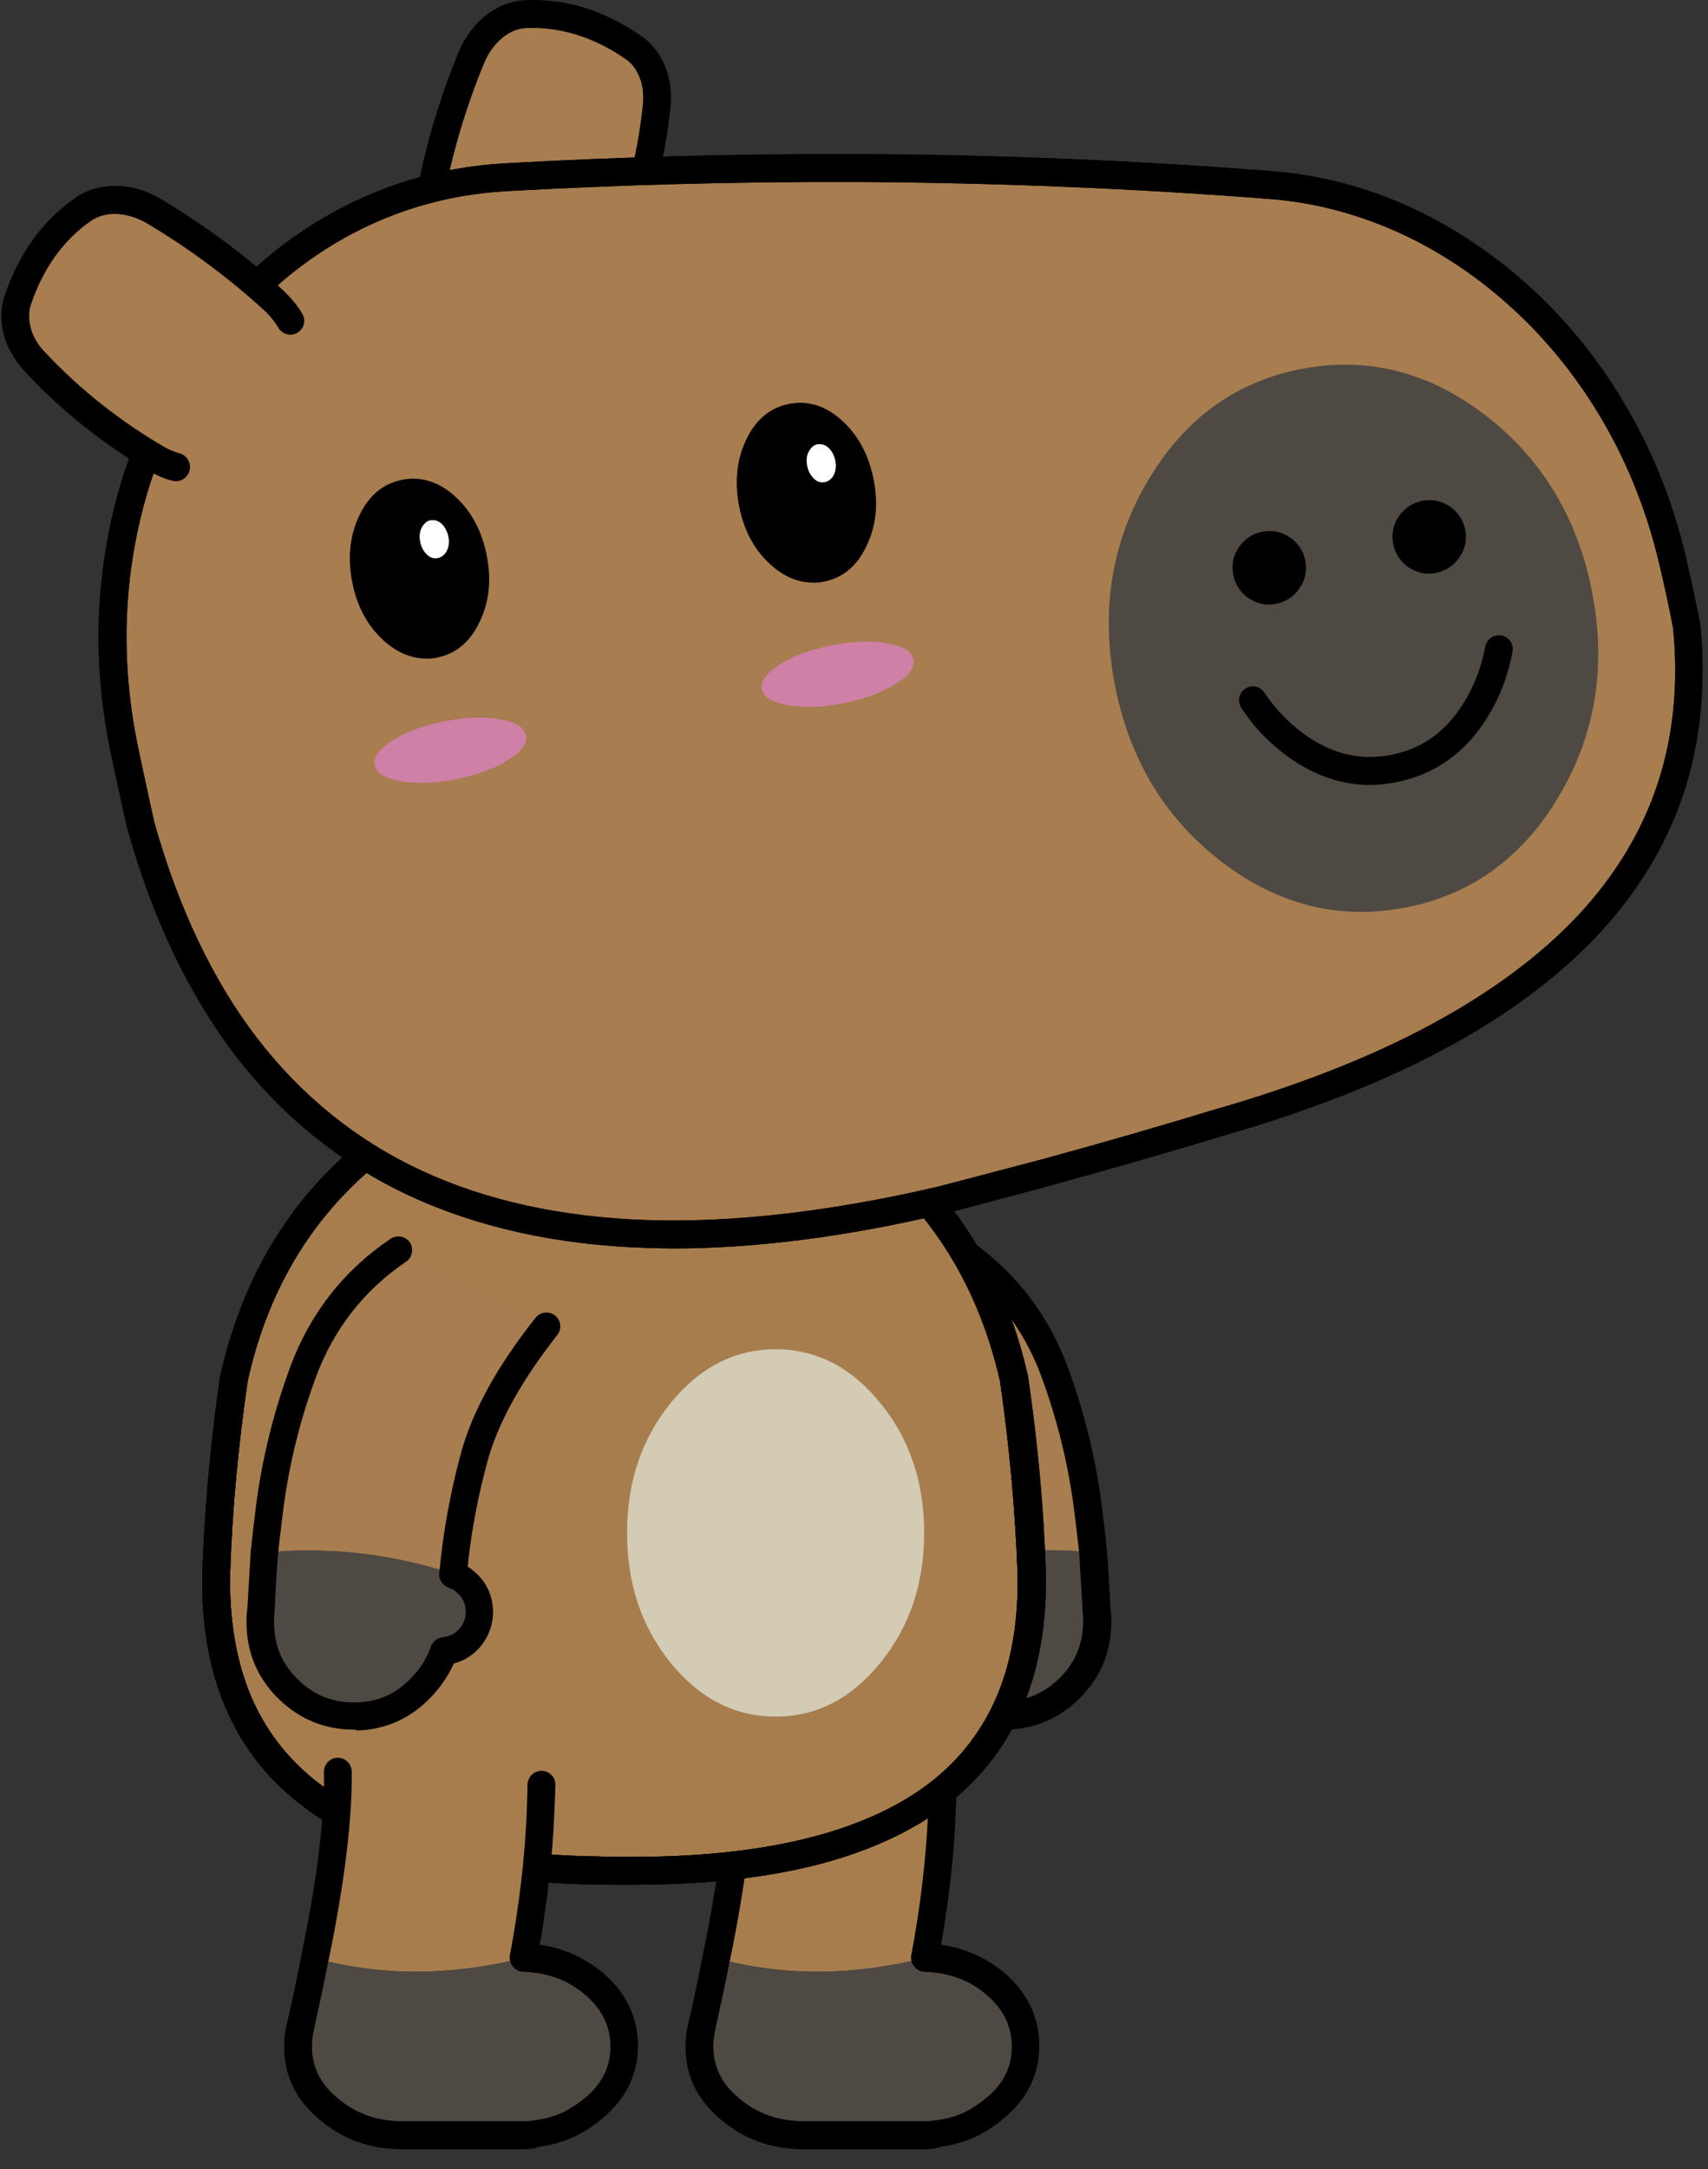 <svg width="78" height="99" viewBox="0 0 78 99" fill="none" xmlns="http://www.w3.org/2000/svg">
<rect x="0" y="0" width="78" height="99" fill="#333333" stroke="none"/>
<path d="M32.702 89.371C35.687 90.197 38.85 90.197 42.216 89.371C42.635 87.085 42.89 84.9 42.991 82.829C43.016 82.13 43.029 81.686 43.029 81.495L33.743 80.86C33.781 83.032 33.439 85.878 32.702 89.371H32.702Z" fill="#A87D4D"/>
<path d="M32.702 89.383C32.512 90.361 32.308 91.365 32.067 92.394C31.978 92.724 31.94 93.067 31.94 93.422C31.94 94.54 32.41 95.493 33.337 96.268C34.264 97.068 35.395 97.462 36.716 97.462H42.204C42.432 97.462 42.648 97.437 42.864 97.411C43.55 97.322 44.173 97.106 44.731 96.763C44.973 96.623 45.201 96.458 45.417 96.268C46.357 95.493 46.815 94.553 46.815 93.423C46.815 92.292 46.345 91.34 45.417 90.552C44.681 89.942 43.83 89.561 42.864 89.421C42.661 89.396 42.445 89.37 42.217 89.37C38.863 90.209 35.688 90.209 32.703 89.383L32.702 89.383Z" fill="#4E4943"/>
<path d="M42.204 98.098H36.717C35.243 98.098 33.973 97.641 32.931 96.751C31.852 95.862 31.306 94.744 31.306 93.423C31.306 93.017 31.357 92.623 31.458 92.242C31.687 91.238 31.903 90.26 32.081 89.295C32.081 89.282 32.081 89.257 32.093 89.244C32.804 85.801 33.16 82.981 33.122 80.873C33.122 80.517 33.401 80.238 33.744 80.225H33.757C34.1 80.225 34.392 80.505 34.392 80.847C34.417 83.045 34.062 85.941 33.337 89.46C33.337 89.473 33.337 89.485 33.325 89.498C33.135 90.476 32.918 91.492 32.69 92.521V92.547C32.614 92.826 32.576 93.118 32.576 93.41C32.576 94.338 32.957 95.112 33.744 95.76L33.757 95.773C34.583 96.472 35.548 96.815 36.717 96.815H42.204C42.408 96.815 42.598 96.802 42.789 96.764H42.801C43.399 96.688 43.932 96.51 44.415 96.205L44.427 96.192C44.631 96.078 44.821 95.939 45.012 95.773C45.02 95.765 45.029 95.761 45.037 95.761C45.825 95.113 46.206 94.338 46.206 93.411C46.206 92.484 45.825 91.696 45.024 91.023C44.377 90.477 43.64 90.159 42.789 90.044C42.611 90.019 42.42 90.007 42.23 89.994H42.166C42.09 89.981 42.027 89.968 41.963 89.93C41.874 89.892 41.798 89.829 41.747 89.752C41.684 89.676 41.646 89.6 41.62 89.498C41.607 89.435 41.595 89.359 41.607 89.282C41.607 89.257 41.607 89.245 41.62 89.219C42.039 86.983 42.293 84.811 42.382 82.766C42.407 82.08 42.42 81.635 42.42 81.445C42.433 81.089 42.712 80.823 43.068 80.823C43.423 80.835 43.703 81.115 43.69 81.47C43.69 81.674 43.677 82.105 43.639 82.817C43.563 84.71 43.334 86.704 42.978 88.762C44.045 88.914 45.011 89.346 45.836 90.019C46.916 90.934 47.462 92.064 47.462 93.373C47.462 94.681 46.916 95.799 45.836 96.688C45.595 96.904 45.328 97.094 45.061 97.247C44.426 97.641 43.715 97.882 42.953 97.984C42.724 98.073 42.47 98.098 42.203 98.098C42.212 98.098 42.212 98.098 42.203 98.098H42.204Z" fill="black"/>
<path d="M40.66 72.212C40.838 72.035 41.054 71.907 41.295 71.831C44.166 70.891 47.037 70.574 49.933 70.853C49.997 71.704 50.047 72.568 50.085 73.457C50.123 73.686 50.136 73.914 50.123 74.168C50.085 75.349 49.641 76.34 48.79 77.141C47.926 77.954 46.897 78.335 45.716 78.297C44.535 78.259 43.531 77.814 42.731 76.937C42.273 76.467 41.943 75.921 41.727 75.311C41.27 75.261 40.889 75.07 40.596 74.753C40.266 74.384 40.101 73.94 40.114 73.457C40.101 72.975 40.292 72.555 40.66 72.212Z" fill="#4E4943"/>
<path d="M48.142 62.571C48.904 64.603 49.412 66.674 49.679 68.808C49.768 69.494 49.844 70.18 49.92 70.853C47.024 70.573 44.14 70.891 41.282 71.831C41.13 70.053 40.8 68.262 40.304 66.458C39.809 64.654 38.716 62.673 37.014 60.513L43.81 57.045C45.843 58.417 47.278 60.259 48.142 62.571V62.571Z" fill="#A87D4F"/>
<path d="M45.843 78.945H45.678C44.331 78.907 43.175 78.386 42.248 77.382C41.829 76.938 41.486 76.43 41.245 75.883C40.8 75.769 40.419 75.541 40.101 75.198C39.657 74.702 39.441 74.118 39.454 73.457C39.479 72.784 39.733 72.225 40.216 71.768C40.343 71.654 40.47 71.552 40.609 71.463C40.444 69.875 40.139 68.249 39.695 66.623C39.225 64.909 38.158 62.977 36.519 60.894C36.303 60.615 36.354 60.221 36.62 60.005C36.9 59.789 37.294 59.84 37.51 60.106C39.263 62.329 40.406 64.4 40.927 66.28C41.422 68.122 41.753 69.964 41.918 71.755V71.907C41.905 71.996 41.867 72.085 41.816 72.161C41.766 72.238 41.702 72.301 41.613 72.352C41.575 72.377 41.524 72.403 41.473 72.415C41.333 72.466 41.207 72.543 41.092 72.657L41.079 72.669C40.838 72.885 40.724 73.139 40.711 73.469C40.698 73.799 40.8 74.079 41.029 74.32C41.219 74.524 41.461 74.638 41.765 74.676C42.007 74.701 42.21 74.867 42.299 75.095C42.489 75.616 42.769 76.086 43.163 76.492C43.861 77.242 44.7 77.623 45.703 77.648C46.719 77.674 47.583 77.356 48.32 76.657C49.057 75.959 49.425 75.133 49.463 74.13V74.117C49.476 73.913 49.463 73.711 49.438 73.532V73.469C49.387 72.593 49.336 71.728 49.285 70.89C49.209 70.217 49.133 69.531 49.044 68.858C48.777 66.787 48.269 64.742 47.532 62.76C46.719 60.588 45.347 58.835 43.429 57.539C43.137 57.349 43.061 56.942 43.264 56.663C43.454 56.371 43.861 56.295 44.14 56.498C46.3 57.959 47.837 59.928 48.739 62.341C49.513 64.412 50.034 66.546 50.314 68.718C50.403 69.404 50.479 70.102 50.555 70.775V70.813C50.619 71.652 50.669 72.516 50.708 73.392C50.746 73.646 50.759 73.913 50.746 74.192C50.708 75.539 50.187 76.682 49.209 77.609C48.269 78.499 47.138 78.943 45.842 78.943L45.843 78.945Z" fill="black"/>
<path d="M47.118 71.835C47.017 68.939 46.75 65.966 46.305 62.918C45.568 59.653 44.209 56.884 42.202 54.597C40.538 52.717 38.442 51.155 35.902 49.948C33.996 49.033 31.951 48.462 29.792 48.246H29.779C29.754 48.246 29.728 48.233 29.69 48.233C29.601 48.233 29.5 48.221 29.41 48.221H27.835C27.695 48.221 27.569 48.233 27.429 48.233C27.378 48.233 27.327 48.246 27.276 48.246C25.091 48.462 23.021 49.033 21.078 49.961C15.476 52.628 12.008 56.96 10.674 62.917C10.229 65.966 9.963 68.926 9.861 71.835C9.696 80.6 15.412 85.109 26.984 85.376H27.188L27.873 85.388H29.08L29.766 85.376H29.97C41.567 85.109 47.271 80.6 47.118 71.835V71.835Z" fill="#A87D4E"/>
<path d="M29.093 86.023H27.874L27.188 86.011H26.972C24.038 85.947 21.434 85.604 19.236 84.995C17 84.372 15.12 83.47 13.634 82.289C10.624 79.914 9.15 76.395 9.239 71.822V71.809C9.341 68.901 9.608 65.877 10.052 62.829C10.052 62.816 10.052 62.804 10.065 62.778C10.751 59.717 11.996 57.036 13.787 54.801C15.578 52.578 17.941 50.749 20.812 49.364C22.806 48.398 24.965 47.802 27.214 47.586H27.227C27.277 47.586 27.328 47.573 27.366 47.573H27.404L27.785 47.56C27.836 47.56 27.899 47.548 27.963 47.548H29.005C29.043 47.548 29.094 47.548 29.132 47.56L29.437 47.573H29.589C29.653 47.573 29.716 47.586 29.78 47.586C29.805 47.586 29.843 47.598 29.869 47.598C32.091 47.827 34.213 48.411 36.182 49.364C38.786 50.609 40.971 52.235 42.673 54.178C44.743 56.529 46.179 59.425 46.929 62.778C46.929 62.791 46.941 62.803 46.941 62.829C47.386 65.877 47.665 68.901 47.754 71.809V71.822C47.831 76.395 46.357 79.914 43.346 82.289C41.86 83.47 39.968 84.372 37.745 84.995C35.547 85.604 32.943 85.947 30.009 86.011H29.793L29.094 86.023C29.102 86.023 29.102 86.023 29.094 86.023H29.093ZM27.886 84.753H29.093L29.779 84.74H29.983C35.597 84.613 39.827 83.445 42.558 81.298C43.892 80.243 44.895 78.922 45.543 77.373C46.204 75.811 46.509 73.943 46.47 71.86C46.369 69.015 46.102 66.042 45.67 63.044C44.959 59.907 43.625 57.214 41.707 55.029C40.106 53.212 38.061 51.701 35.61 50.52C33.78 49.643 31.799 49.084 29.728 48.881H29.677C29.665 48.881 29.639 48.881 29.626 48.868C29.538 48.868 29.461 48.856 29.372 48.856L29.067 48.831H27.861L27.467 48.843C27.429 48.843 27.378 48.856 27.327 48.856C25.231 49.059 23.211 49.618 21.357 50.507C18.651 51.803 16.441 53.518 14.777 55.588C13.113 57.659 11.944 60.161 11.309 63.032C10.877 66.029 10.598 68.989 10.509 71.847C10.471 73.93 10.789 75.798 11.436 77.36C12.084 78.91 13.088 80.231 14.421 81.285C17.153 83.445 21.383 84.6 26.997 84.728H27.2L27.886 84.753Z" fill="black"/>
<path d="M29.093 86.022H27.874L27.188 86.01H26.972C24.038 85.946 21.434 85.603 19.236 84.994C17 84.371 15.12 83.469 13.634 82.288C10.624 79.913 9.15 76.394 9.239 71.821V71.808C9.341 68.9 9.608 65.876 10.052 62.828C10.052 62.815 10.052 62.803 10.065 62.777C10.751 59.716 11.996 57.035 13.787 54.8C15.578 52.577 17.941 50.748 20.812 49.363C22.806 48.398 24.965 47.801 27.214 47.585H27.227C27.277 47.585 27.328 47.572 27.366 47.572H27.404L27.785 47.559C27.836 47.559 27.899 47.547 27.963 47.547H29.005C29.043 47.547 29.094 47.547 29.132 47.559L29.437 47.572H29.589C29.653 47.572 29.716 47.585 29.78 47.585C29.805 47.585 29.843 47.597 29.869 47.597C32.091 47.826 34.213 48.41 36.182 49.363C38.786 50.608 40.971 52.234 42.673 54.177C44.743 56.528 46.179 59.424 46.929 62.777C46.929 62.789 46.941 62.802 46.941 62.828C47.386 65.877 47.665 68.9 47.754 71.808V71.821C47.831 76.394 46.357 79.913 43.346 82.288C41.86 83.469 39.968 84.371 37.745 84.994C35.547 85.603 32.943 85.946 30.009 86.01H29.793L29.094 86.022C29.102 86.022 29.102 86.022 29.094 86.022H29.093ZM27.886 84.752H29.093L29.779 84.739H29.983C35.597 84.612 39.827 83.444 42.558 81.297C43.892 80.243 44.895 78.921 45.543 77.372C46.204 75.81 46.509 73.942 46.47 71.859C46.369 69.014 46.102 66.041 45.67 63.043C44.959 59.906 43.625 57.213 41.707 55.028C40.106 53.211 38.061 51.7 35.61 50.519C33.78 49.642 31.799 49.083 29.728 48.88H29.677C29.665 48.88 29.639 48.88 29.626 48.867C29.538 48.867 29.461 48.855 29.372 48.855L29.067 48.83H27.861L27.467 48.842C27.429 48.842 27.378 48.855 27.327 48.855C25.231 49.058 23.211 49.617 21.357 50.506C18.651 51.802 16.441 53.517 14.777 55.587C13.113 57.658 11.944 60.16 11.309 63.031C10.877 66.029 10.598 68.988 10.509 71.846C10.471 73.93 10.789 75.797 11.436 77.359C12.084 78.909 13.088 80.23 14.421 81.284C17.153 83.444 21.383 84.6 26.997 84.727H27.2L27.886 84.752Z" fill="black"/>
<path d="M29.792 48.245C29.716 48.232 29.627 48.22 29.55 48.22H29.423C29.512 48.232 29.614 48.232 29.703 48.232C29.741 48.232 29.767 48.232 29.792 48.245Z" fill="#A87D4F"/>
<path d="M35.419 61.583C33.552 61.583 31.951 62.409 30.617 64.047C29.296 65.686 28.636 67.655 28.636 69.966C28.636 72.278 29.296 74.247 30.617 75.886C31.951 77.524 33.552 78.35 35.419 78.35C37.287 78.35 38.887 77.524 40.208 75.886C41.542 74.247 42.203 72.278 42.203 69.966C42.203 67.655 41.542 65.673 40.208 64.047C38.887 62.409 37.287 61.583 35.419 61.583Z" fill="#D3CBB4"/>
<path d="M29.093 86.022H27.874L27.188 86.01H26.972C24.038 85.946 21.434 85.603 19.236 84.994C17 84.371 15.12 83.469 13.634 82.288C10.624 79.913 9.15 76.394 9.239 71.821V71.808C9.341 68.9 9.608 65.876 10.052 62.828C10.052 62.815 10.052 62.803 10.065 62.777C10.751 59.716 11.996 57.035 13.787 54.8C15.578 52.577 17.941 50.748 20.812 49.363C22.806 48.398 24.965 47.801 27.214 47.585H27.227C27.277 47.585 27.328 47.572 27.366 47.572H27.404L27.785 47.559C27.836 47.559 27.899 47.547 27.963 47.547H29.005C29.043 47.547 29.094 47.547 29.132 47.559L29.437 47.572H29.589C29.678 47.572 29.754 47.585 29.843 47.585C29.894 47.585 29.945 47.597 29.996 47.61C32.168 47.839 34.251 48.436 36.182 49.363C39.053 50.748 41.415 52.577 43.206 54.8C44.997 57.035 46.243 59.716 46.941 62.777C46.941 62.789 46.954 62.802 46.954 62.828C47.398 65.877 47.678 68.9 47.767 71.808V71.821C47.843 76.394 46.37 79.913 43.359 82.288C41.873 83.469 39.98 84.371 37.757 84.994C35.559 85.603 32.956 85.946 30.021 86.01H29.805L29.094 86.022C29.102 86.022 29.102 86.022 29.094 86.022H29.093ZM27.886 84.752H29.093L29.779 84.739H29.983C35.597 84.612 39.827 83.444 42.558 81.297C43.892 80.243 44.895 78.921 45.543 77.372C46.204 75.81 46.509 73.942 46.47 71.859C46.369 69.014 46.102 66.041 45.67 63.043C45.023 60.185 43.854 57.683 42.19 55.6C40.525 53.517 38.315 51.815 35.61 50.519C33.78 49.643 31.799 49.083 29.728 48.88H29.69C29.678 48.88 29.652 48.88 29.639 48.868C29.55 48.868 29.474 48.855 29.386 48.855L29.068 48.83H27.861L27.467 48.843C27.43 48.843 27.378 48.855 27.328 48.855C25.232 49.059 23.212 49.617 21.357 50.507C18.652 51.802 16.442 53.517 14.777 55.588C13.113 57.658 11.945 60.161 11.31 63.031C10.878 66.029 10.598 68.989 10.51 71.847C10.472 73.93 10.789 75.797 11.437 77.36C12.085 78.909 13.088 80.231 14.422 81.285C17.153 83.444 21.383 84.6 26.997 84.727H27.201L27.887 84.752L27.886 84.752Z" fill="black"/>
<path d="M14.373 89.371C17.359 90.197 20.521 90.197 23.888 89.371C24.307 87.085 24.561 84.9 24.662 82.829C24.688 82.13 24.7 81.686 24.7 81.495L15.415 80.86C15.453 83.032 15.11 85.878 14.373 89.371H14.373Z" fill="#A87D4D"/>
<path d="M14.373 89.383C14.183 90.361 13.979 91.365 13.738 92.394C13.649 92.724 13.611 93.067 13.611 93.422C13.611 94.54 14.081 95.493 15.008 96.268C15.935 97.068 17.066 97.462 18.387 97.462H23.875C24.103 97.462 24.319 97.437 24.535 97.411C25.221 97.322 25.844 97.106 26.402 96.763C26.644 96.623 26.872 96.458 27.088 96.268C28.028 95.493 28.485 94.553 28.485 93.423C28.485 92.292 28.015 91.34 27.088 90.552C26.351 89.942 25.5 89.561 24.535 89.421C24.332 89.396 24.116 89.37 23.888 89.37C20.534 90.209 17.359 90.209 14.373 89.383L14.373 89.383Z" fill="#4E4943"/>
<path d="M23.875 98.098H18.388C16.914 98.098 15.644 97.641 14.602 96.751C13.523 95.862 12.977 94.744 12.977 93.423C12.977 93.017 13.027 92.623 13.129 92.242C13.358 91.251 13.574 90.26 13.751 89.295C13.751 89.282 13.751 89.257 13.764 89.244C14.475 85.801 14.831 82.981 14.793 80.873C14.793 80.517 15.072 80.238 15.415 80.225C15.771 80.225 16.05 80.505 16.063 80.847C16.088 83.045 15.733 85.941 15.008 89.46C15.008 89.473 15.008 89.485 14.996 89.498C14.805 90.476 14.589 91.492 14.361 92.521V92.547C14.284 92.826 14.247 93.118 14.247 93.41C14.247 94.338 14.628 95.112 15.415 95.76L15.428 95.773C16.253 96.472 17.219 96.815 18.388 96.815H23.875C24.079 96.815 24.269 96.802 24.46 96.764H24.472C25.07 96.688 25.603 96.51 26.086 96.205L26.098 96.192C26.302 96.078 26.492 95.939 26.683 95.773C26.691 95.765 26.7 95.761 26.708 95.761C27.495 95.113 27.877 94.338 27.877 93.411C27.877 92.484 27.495 91.696 26.695 91.023C26.048 90.477 25.311 90.159 24.46 90.044C24.282 90.019 24.091 90.007 23.901 89.994H23.837C23.761 89.981 23.698 89.968 23.634 89.93C23.545 89.892 23.469 89.829 23.418 89.752C23.354 89.676 23.317 89.6 23.291 89.498C23.278 89.435 23.265 89.359 23.278 89.282C23.278 89.257 23.278 89.245 23.291 89.219C23.71 86.983 23.964 84.811 24.053 82.766C24.078 82.08 24.091 81.635 24.091 81.445C24.104 81.102 24.383 80.823 24.726 80.823H24.738C25.094 80.835 25.373 81.115 25.361 81.47C25.361 81.674 25.348 82.105 25.31 82.817C25.234 84.71 25.005 86.704 24.649 88.762C25.716 88.914 26.682 89.346 27.507 90.019C28.587 90.934 29.133 92.064 29.133 93.373C29.133 94.681 28.587 95.799 27.507 96.688C27.266 96.904 26.999 97.094 26.732 97.247C26.097 97.641 25.386 97.882 24.623 97.984C24.395 98.073 24.141 98.098 23.874 98.098C23.882 98.098 23.882 98.098 23.874 98.098H23.875Z" fill="black"/>
<path d="M21.345 72.213C21.168 72.035 20.952 71.908 20.71 71.832C17.839 70.892 14.969 70.574 12.072 70.853C12.009 71.704 11.958 72.568 11.92 73.457C11.882 73.686 11.882 73.915 11.895 74.169C11.933 75.35 12.377 76.341 13.228 77.141C14.092 77.954 15.121 78.335 16.302 78.297C17.483 78.259 18.487 77.815 19.287 76.938C19.745 76.468 20.075 75.922 20.291 75.312C20.748 75.261 21.129 75.071 21.422 74.753C21.752 74.385 21.917 73.94 21.904 73.457C21.904 72.975 21.714 72.555 21.345 72.213Z" fill="#4E4943"/>
<path d="M13.863 62.572C13.101 64.604 12.593 66.675 12.326 68.809C12.237 69.495 12.161 70.181 12.085 70.854C14.981 70.574 17.865 70.892 20.723 71.832C20.875 70.054 21.205 68.263 21.701 66.459C22.196 64.655 23.289 62.674 24.991 60.514L18.195 57.046C16.162 58.418 14.727 60.26 13.863 62.572V62.572Z" fill="#A87D4F"/>
<path d="M16.163 78.945C14.88 78.945 13.749 78.501 12.797 77.612C11.818 76.684 11.297 75.541 11.26 74.195C11.247 73.915 11.26 73.648 11.297 73.394C11.348 72.518 11.399 71.654 11.45 70.816V70.803V70.79C11.526 70.104 11.602 69.418 11.691 68.733C11.971 66.561 12.504 64.414 13.267 62.356C14.168 59.942 15.706 57.974 17.84 56.538C18.132 56.348 18.526 56.424 18.716 56.703C18.906 56.995 18.83 57.389 18.551 57.58C16.645 58.875 15.261 60.628 14.448 62.8C13.711 64.769 13.203 66.827 12.936 68.898C12.847 69.571 12.771 70.257 12.695 70.93C12.631 71.769 12.581 72.632 12.542 73.509V73.573C12.517 73.75 12.504 73.954 12.517 74.157V74.17C12.542 75.186 12.923 76.011 13.66 76.71C14.397 77.409 15.261 77.726 16.277 77.701C17.293 77.676 18.119 77.295 18.817 76.545C19.211 76.139 19.503 75.669 19.681 75.148C19.757 74.919 19.973 74.754 20.215 74.729C20.519 74.691 20.761 74.576 20.951 74.373C21.18 74.119 21.282 73.852 21.269 73.522C21.256 73.192 21.142 72.938 20.901 72.722L20.888 72.709C20.774 72.595 20.647 72.519 20.507 72.468C20.456 72.455 20.418 72.43 20.367 72.404C20.291 72.353 20.215 72.29 20.164 72.214C20.113 72.138 20.075 72.049 20.062 71.948C20.049 71.897 20.049 71.846 20.062 71.795C20.227 69.991 20.557 68.149 21.053 66.32C21.561 64.44 22.704 62.357 24.457 60.147C24.674 59.867 25.08 59.829 25.347 60.045C25.626 60.261 25.664 60.667 25.448 60.934C23.81 63.017 22.743 64.948 22.272 66.663C21.828 68.276 21.523 69.902 21.358 71.503C21.498 71.592 21.624 71.693 21.752 71.808C22.234 72.265 22.488 72.824 22.514 73.497C22.526 74.158 22.31 74.742 21.866 75.238C21.549 75.58 21.168 75.809 20.723 75.924C20.482 76.47 20.138 76.978 19.719 77.423C18.792 78.413 17.636 78.947 16.29 78.985C16.264 78.947 16.213 78.947 16.162 78.947L16.163 78.945Z" fill="black"/>
<path d="M19.554 10.386C19.513 10.036 19.521 9.665 19.584 9.284C19.971 7.071 20.623 4.85 21.528 2.629C21.764 2.054 22.111 1.587 22.563 1.216C23.013 0.862 23.485 0.666 23.998 0.63C25.706 0.555 27.347 1.07 28.926 2.156C29.314 2.42 29.604 2.806 29.805 3.307C29.999 3.796 30.05 4.33 29.977 4.909C29.722 7.277 29.124 9.569 28.172 11.792C28.048 12.092 27.893 12.352 27.708 12.57L19.554 10.386V10.386Z" fill="#A87D4F"/>
<path d="M27.706 13.223C27.562 13.22 27.422 13.183 27.3 13.084C27.023 12.863 26.989 12.459 27.218 12.192C27.36 12.022 27.482 11.803 27.588 11.565C28.512 9.41 29.104 7.154 29.349 4.857C29.4 4.374 29.369 3.952 29.216 3.559C29.071 3.175 28.858 2.891 28.568 2.695C27.114 1.69 25.584 1.219 24.042 1.281C23.659 1.299 23.303 1.439 22.955 1.716C22.584 2.026 22.313 2.405 22.11 2.875C21.222 5.035 20.583 7.23 20.214 9.382C20.158 9.71 20.159 10.028 20.189 10.322C20.23 10.673 19.976 10.99 19.636 11.024C19.285 11.065 18.968 10.811 18.934 10.471C18.883 10.064 18.898 9.64 18.971 9.187L18.974 9.17C19.349 6.918 20.017 4.637 20.936 2.39C21.222 1.714 21.628 1.155 22.151 0.73L22.161 0.723C22.705 0.283 23.319 0.044 23.959 0.007C23.959 0.007 23.97 -0 23.977 0.01C25.814 -0.083 27.595 0.47 29.288 1.645C29.784 1.988 30.16 2.468 30.399 3.082C30.616 3.666 30.697 4.304 30.609 4.99C30.346 7.411 29.728 9.782 28.762 12.049C28.612 12.399 28.422 12.717 28.203 12.976C28.079 13.149 27.896 13.223 27.706 13.223H27.706Z" fill="black"/>
<path d="M73.788 18.975C72.632 16.981 71.248 15.228 69.609 13.704C67.957 12.179 66.166 10.96 64.21 10.058C62.203 9.143 60.132 8.597 57.998 8.445C51.812 7.962 45.575 7.695 39.287 7.67H38.639C33.495 7.657 28.325 7.797 23.104 8.089C20.183 8.241 17.464 9.067 14.962 10.566C13.971 11.163 13.044 11.836 12.193 12.598C10.961 13.691 9.868 14.948 8.903 16.383C7.251 18.822 6.146 21.553 5.574 24.551C4.977 27.676 5.003 30.852 5.651 34.078C5.905 35.298 6.159 36.505 6.426 37.699C10.91 53.742 23.117 59.433 43.022 54.771L47.202 53.679C47.519 53.59 47.824 53.514 48.141 53.425C50.669 52.739 53.184 52.002 55.712 51.24C70.968 46.832 78.056 39.286 77.002 28.591C76.798 27.587 76.583 26.571 76.341 25.555C75.82 23.205 74.969 21.02 73.788 18.975V18.975Z" fill="#A87D4F"/>
<path d="M30.764 56.982C30.345 56.982 29.938 56.969 29.532 56.957C25.454 56.83 21.796 56.017 18.684 54.569C15.559 53.108 12.891 50.961 10.744 48.166C8.623 45.397 6.972 41.929 5.829 37.864C5.829 37.852 5.829 37.839 5.816 37.839C5.549 36.645 5.282 35.425 5.028 34.219C4.355 30.929 4.33 27.639 4.94 24.438C5.524 21.364 6.68 18.544 8.357 16.041C9.348 14.568 10.491 13.26 11.748 12.142C12.638 11.354 13.603 10.643 14.619 10.033C17.211 8.483 20.056 7.619 23.066 7.454C28.274 7.162 33.521 7.022 38.64 7.035H39.288C45.563 7.06 51.876 7.327 58.049 7.81C60.247 7.975 62.406 8.534 64.464 9.487C66.471 10.414 68.339 11.684 70.028 13.246C71.705 14.796 73.153 16.625 74.322 18.658C75.528 20.741 76.417 23.002 76.977 25.378C77.218 26.407 77.434 27.436 77.637 28.439C77.637 28.464 77.65 28.477 77.65 28.503C77.916 31.259 77.663 33.838 76.888 36.201C76.1 38.563 74.779 40.748 72.95 42.692C71.134 44.623 68.771 46.376 65.938 47.887C63.118 49.399 59.739 50.72 55.903 51.825C53.388 52.587 50.835 53.324 48.32 54.01C48.002 54.099 47.685 54.188 47.367 54.276L43.188 55.381H43.175C38.678 56.448 34.499 56.982 30.765 56.982H30.764ZM7.048 37.534C8.14 41.434 9.728 44.762 11.748 47.392C13.767 50.008 16.27 52.041 19.217 53.413C22.177 54.797 25.657 55.559 29.57 55.687C33.507 55.814 37.992 55.293 42.882 54.15L47.048 53.057C47.353 52.981 47.671 52.892 47.988 52.803C50.503 52.117 53.044 51.381 55.546 50.618H55.559C59.306 49.539 62.609 48.243 65.34 46.77C68.059 45.309 70.307 43.645 72.035 41.816C73.737 39.999 74.969 37.979 75.693 35.794C76.417 33.622 76.659 31.209 76.404 28.656C76.214 27.665 75.998 26.661 75.757 25.67C75.223 23.409 74.385 21.276 73.242 19.294C72.124 17.363 70.765 15.648 69.177 14.175C67.589 12.701 65.823 11.507 63.943 10.643C62.013 9.767 60.006 9.234 57.961 9.081C51.813 8.599 45.538 8.344 39.288 8.306H38.64C33.533 8.294 28.325 8.434 23.143 8.725C20.335 8.878 17.693 9.678 15.292 11.113C14.34 11.685 13.438 12.345 12.612 13.082C11.431 14.137 10.351 15.369 9.423 16.753C7.835 19.104 6.756 21.771 6.197 24.667C5.613 27.69 5.638 30.815 6.273 33.953C6.527 35.147 6.781 36.353 7.048 37.535V37.534Z" fill="black"/>
<path d="M72.709 27.029C72.048 23.638 70.422 20.945 67.831 18.95C65.239 16.968 62.432 16.257 59.422 16.841C56.411 17.426 54.086 19.128 52.422 21.935C50.758 24.743 50.263 27.855 50.91 31.247C51.012 31.793 51.152 32.326 51.304 32.834C52.117 35.502 53.616 37.661 55.775 39.326C56.461 39.846 57.147 40.278 57.858 40.621C59.853 41.587 61.962 41.853 64.184 41.421C66.306 41.015 68.097 40.049 69.545 38.525C69.888 38.182 70.206 37.801 70.498 37.394C70.739 37.064 70.98 36.709 71.196 36.327C72.86 33.533 73.368 30.421 72.708 27.029L72.709 27.029Z" fill="#4E4943"/>
<path d="M30.764 56.982C30.345 56.982 29.938 56.969 29.532 56.957C25.454 56.83 21.796 56.017 18.684 54.569C15.559 53.108 12.891 50.961 10.744 48.166C8.623 45.397 6.972 41.929 5.829 37.864C5.829 37.852 5.829 37.839 5.816 37.839C5.549 36.645 5.282 35.425 5.028 34.219C4.355 30.929 4.33 27.639 4.94 24.438C5.524 21.364 6.68 18.544 8.357 16.041C9.348 14.568 10.491 13.26 11.748 12.142C12.638 11.354 13.603 10.643 14.619 10.033C17.211 8.483 20.056 7.619 23.066 7.454C28.274 7.162 33.521 7.022 38.64 7.035H39.288C45.563 7.06 51.876 7.327 58.049 7.81C60.247 7.975 62.406 8.534 64.464 9.487C66.471 10.414 68.339 11.684 70.028 13.246C71.705 14.796 73.153 16.625 74.322 18.658C75.528 20.741 76.417 23.002 76.977 25.378C77.218 26.407 77.434 27.436 77.637 28.439C77.637 28.464 77.65 28.477 77.65 28.503C77.916 31.259 77.663 33.838 76.888 36.201C76.1 38.563 74.779 40.748 72.95 42.692C71.134 44.623 68.771 46.376 65.938 47.887C63.118 49.399 59.739 50.72 55.903 51.825C53.388 52.587 50.835 53.324 48.32 54.01C48.002 54.099 47.685 54.188 47.367 54.276L43.188 55.381H43.175C38.678 56.448 34.499 56.982 30.765 56.982H30.764ZM7.048 37.534C8.14 41.434 9.728 44.762 11.748 47.392C13.767 50.008 16.27 52.041 19.217 53.413C22.177 54.797 25.657 55.559 29.57 55.687C33.507 55.814 37.992 55.293 42.882 54.15L47.048 53.057C47.353 52.981 47.671 52.892 47.988 52.803C50.503 52.117 53.044 51.381 55.546 50.618H55.559C59.306 49.539 62.609 48.243 65.34 46.77C68.059 45.309 70.307 43.645 72.035 41.816C73.737 39.999 74.969 37.979 75.693 35.794C76.417 33.622 76.659 31.209 76.404 28.656C76.214 27.665 75.998 26.661 75.757 25.67C75.223 23.409 74.385 21.276 73.242 19.294C72.124 17.363 70.765 15.648 69.177 14.175C67.589 12.701 65.823 11.507 63.943 10.643C62.013 9.767 60.006 9.234 57.961 9.081C51.813 8.599 45.538 8.344 39.288 8.306H38.64C33.533 8.294 28.325 8.434 23.143 8.725C20.335 8.878 17.693 9.678 15.292 11.113C14.34 11.685 13.438 12.345 12.612 13.082C11.431 14.137 10.351 15.369 9.423 16.753C7.835 19.104 6.756 21.771 6.197 24.667C5.613 27.69 5.638 30.815 6.273 33.953C6.527 35.147 6.781 36.353 7.048 37.535V37.534Z" fill="black"/>
<path d="M58.999 25.716C58.949 25.436 58.796 25.207 58.555 25.055C58.313 24.89 58.06 24.839 57.78 24.903C57.5 24.954 57.272 25.106 57.119 25.335C56.967 25.563 56.903 25.83 56.967 26.11C57.031 26.389 57.17 26.618 57.399 26.77C57.64 26.935 57.894 26.986 58.174 26.935C58.453 26.884 58.682 26.732 58.834 26.491C58.999 26.262 59.05 25.995 58.999 25.716ZM66.291 24.306C66.24 24.026 66.087 23.798 65.846 23.645C65.605 23.48 65.351 23.429 65.059 23.493C64.779 23.544 64.55 23.696 64.398 23.925C64.245 24.154 64.182 24.42 64.245 24.7C64.296 24.979 64.449 25.208 64.677 25.36C64.919 25.525 65.173 25.576 65.452 25.525C65.732 25.474 65.96 25.322 66.113 25.081C66.291 24.839 66.354 24.585 66.291 24.306Z" fill="black"/>
<path d="M57.958 27.596C57.628 27.596 57.31 27.494 57.018 27.304C56.65 27.05 56.408 26.681 56.32 26.237C56.231 25.792 56.32 25.347 56.574 24.979C56.828 24.611 57.196 24.357 57.641 24.268C58.085 24.179 58.517 24.268 58.898 24.522C59.279 24.776 59.52 25.144 59.609 25.589C59.698 26.034 59.609 26.478 59.343 26.846C59.089 27.227 58.72 27.469 58.276 27.558C58.174 27.583 58.072 27.596 57.958 27.596V27.596ZM57.983 25.5C57.958 25.5 57.92 25.5 57.895 25.513C57.78 25.538 57.704 25.589 57.628 25.678C57.564 25.779 57.552 25.868 57.577 25.983C57.602 26.097 57.653 26.173 57.742 26.249H57.755C57.856 26.313 57.932 26.338 58.047 26.313C58.161 26.288 58.237 26.237 58.301 26.135C58.301 26.135 58.301 26.122 58.313 26.122C58.377 26.021 58.402 25.945 58.377 25.83C58.352 25.716 58.301 25.64 58.199 25.576C58.123 25.525 58.06 25.5 57.983 25.5ZM65.262 26.186C64.932 26.186 64.614 26.085 64.322 25.894C63.954 25.64 63.712 25.271 63.623 24.827C63.535 24.382 63.623 23.938 63.877 23.569C64.131 23.201 64.5 22.947 64.944 22.858C65.389 22.769 65.821 22.858 66.202 23.112C66.583 23.366 66.824 23.735 66.913 24.179C67.002 24.624 66.913 25.069 66.647 25.437C66.393 25.818 66.024 26.059 65.579 26.148C65.478 26.173 65.363 26.186 65.262 26.186V26.186ZM65.287 24.09C65.262 24.09 65.224 24.09 65.198 24.103C65.084 24.128 65.008 24.179 64.932 24.268C64.868 24.369 64.843 24.458 64.868 24.573C64.894 24.687 64.944 24.763 65.033 24.839C65.135 24.903 65.211 24.928 65.326 24.903C65.44 24.878 65.516 24.827 65.579 24.725C65.579 24.725 65.579 24.713 65.592 24.713C65.656 24.611 65.681 24.535 65.656 24.421C65.63 24.306 65.579 24.23 65.478 24.167C65.427 24.116 65.364 24.09 65.288 24.09H65.287Z" fill="black"/>
<path d="M13.248 14.655C13.07 14.351 12.842 14.058 12.562 13.792C10.924 12.255 9.069 10.87 7.011 9.638C6.477 9.321 5.919 9.155 5.334 9.13C4.763 9.117 4.267 9.244 3.835 9.536C2.425 10.502 1.421 11.886 0.812 13.702C0.659 14.147 0.659 14.63 0.812 15.15C0.951 15.659 1.231 16.116 1.637 16.548C3.263 18.288 5.118 19.762 7.214 20.968C7.493 21.133 7.773 21.248 8.052 21.311L13.248 14.655L13.248 14.655Z" fill="#A87D4F"/>
<path d="M8.053 21.96C8.002 21.96 7.951 21.96 7.9 21.947C7.558 21.871 7.227 21.731 6.897 21.541C4.763 20.308 2.832 18.784 1.181 17.006C0.698 16.498 0.368 15.939 0.19 15.342C0.012 14.694 0.012 14.084 0.202 13.525C0.863 11.556 1.955 10.044 3.48 9.003C3.48 9.003 3.492 9.003 3.492 8.99C4.039 8.635 4.661 8.469 5.36 8.482H5.372C6.058 8.507 6.719 8.711 7.341 9.079C9.424 10.324 11.33 11.747 12.994 13.309L13.007 13.322C13.324 13.639 13.604 13.969 13.807 14.325C13.984 14.63 13.883 15.011 13.578 15.189C13.273 15.367 12.892 15.265 12.714 14.96C12.562 14.706 12.372 14.465 12.13 14.223C10.529 12.75 8.7 11.378 6.693 10.184C6.248 9.93 5.791 9.79 5.321 9.765C4.889 9.752 4.508 9.854 4.191 10.057C2.908 10.933 1.98 12.229 1.409 13.906C1.307 14.236 1.307 14.592 1.409 14.985C1.523 15.392 1.739 15.76 2.082 16.103C3.658 17.78 5.487 19.228 7.519 20.41C7.748 20.537 7.964 20.625 8.192 20.689C8.535 20.778 8.738 21.121 8.662 21.451C8.599 21.756 8.332 21.96 8.052 21.96H8.053Z" fill="black"/>
<path d="M21.606 25.482C21.418 24.523 21.035 23.756 20.432 23.189C19.814 22.61 19.174 22.387 18.501 22.519C17.828 22.651 17.308 23.102 16.966 23.868C16.597 24.626 16.519 25.483 16.708 26.443C16.896 27.403 17.287 28.141 17.905 28.719C18.523 29.297 19.162 29.521 19.848 29.387C20.533 29.252 21.028 28.805 21.37 28.039C21.714 27.286 21.792 26.429 21.606 25.482M19.777 23.744C19.959 23.747 20.12 23.845 20.259 24.025C20.398 24.205 20.467 24.424 20.488 24.666C20.497 24.91 20.444 25.102 20.321 25.268C20.196 25.422 20.041 25.491 19.86 25.488C19.678 25.485 19.516 25.387 19.39 25.205C19.251 25.025 19.182 24.806 19.163 24.576C19.154 24.332 19.204 24.128 19.329 23.974C19.45 23.795 19.604 23.726 19.776 23.744L19.777 23.744Z" fill="black"/>
<path d="M20.272 24.023C20.133 23.843 19.971 23.746 19.79 23.742C19.618 23.724 19.466 23.806 19.341 23.96C19.218 24.126 19.153 24.32 19.174 24.562C19.195 24.804 19.262 25.011 19.401 25.19C19.54 25.37 19.701 25.468 19.871 25.474C20.053 25.477 20.207 25.407 20.332 25.254C20.455 25.087 20.508 24.896 20.499 24.651C20.48 24.422 20.399 24.205 20.272 24.023L20.272 24.023Z" fill="white"/>
<path d="M19.462 30.059C18.762 30.053 18.085 29.772 17.465 29.182C16.752 28.519 16.295 27.638 16.084 26.566C15.874 25.494 15.972 24.478 16.372 23.61C16.804 22.645 17.481 22.072 18.366 21.899C19.251 21.725 20.095 22 20.859 22.73C21.559 23.395 22.017 24.277 22.229 25.361C22.442 26.445 22.349 27.422 21.939 28.304C21.507 29.27 20.842 29.84 19.957 30.013C19.795 30.045 19.618 30.067 19.461 30.059H19.462ZM18.877 23.119C18.8 23.121 18.711 23.125 18.623 23.142L18.61 23.145C17.987 23.267 17.696 23.764 17.533 24.12C17.232 24.762 17.177 25.472 17.34 26.307C17.504 27.142 17.818 27.753 18.342 28.246C18.643 28.523 19.099 28.874 19.723 28.752C20.346 28.63 20.624 28.135 20.785 27.767L20.782 27.754C21.084 27.113 21.139 26.403 20.98 25.593C20.816 24.757 20.497 24.121 19.988 23.639C19.735 23.403 19.367 23.113 18.877 23.119H18.877Z" fill="black"/>
<path d="M20.308 32.922C19.348 33.11 18.563 33.394 17.941 33.788C17.319 34.181 17.043 34.559 17.114 34.92C17.185 35.282 17.583 35.528 18.307 35.657C19.032 35.787 19.866 35.753 20.826 35.565C21.786 35.376 22.559 35.095 23.181 34.701C23.805 34.32 24.093 33.94 24.02 33.566C23.947 33.192 23.552 32.959 22.815 32.832C22.102 32.699 21.268 32.734 20.308 32.922V32.922Z" fill="#CF80A6"/>
<path d="M39.275 22.018C39.087 21.058 38.704 20.292 38.101 19.724C37.483 19.146 36.843 18.922 36.17 19.054C35.497 19.186 34.977 19.637 34.635 20.403C34.266 21.161 34.188 22.018 34.377 22.978C34.565 23.938 34.956 24.677 35.574 25.254C36.192 25.832 36.831 26.056 37.517 25.922C38.202 25.787 38.71 25.338 39.051 24.572C39.383 23.821 39.461 22.964 39.275 22.017M37.458 20.276C37.64 20.279 37.801 20.377 37.941 20.557C38.079 20.737 38.148 20.957 38.17 21.198C38.179 21.443 38.126 21.634 38.003 21.801C37.878 21.955 37.723 22.024 37.541 22.021C37.359 22.018 37.198 21.92 37.071 21.738C36.932 21.558 36.863 21.338 36.844 21.109C36.835 20.865 36.886 20.661 37.011 20.507C37.119 20.33 37.274 20.261 37.458 20.277L37.458 20.276Z" fill="black"/>
<path d="M37.94 20.558C37.801 20.378 37.64 20.281 37.458 20.277C37.286 20.259 37.134 20.341 37.009 20.495C36.886 20.661 36.821 20.855 36.842 21.097C36.864 21.339 36.93 21.546 37.069 21.726C37.208 21.905 37.37 22.003 37.539 22.009C37.721 22.012 37.876 21.942 38.001 21.789C38.124 21.622 38.176 21.431 38.168 21.186C38.146 20.945 38.067 20.74 37.941 20.558L37.94 20.558Z" fill="white"/>
<path d="M37.131 26.594C36.431 26.589 35.754 26.308 35.133 25.718C34.421 25.055 33.964 24.174 33.753 23.102C33.543 22.03 33.641 21.014 34.041 20.146C34.473 19.181 35.15 18.608 36.035 18.434C36.92 18.261 37.764 18.535 38.528 19.266C39.228 19.931 39.686 20.812 39.898 21.897C40.111 22.981 40.017 23.957 39.608 24.84C39.176 25.805 38.511 26.375 37.626 26.549C37.464 26.581 37.287 26.603 37.13 26.594H37.131ZM36.546 19.654C36.469 19.656 36.38 19.661 36.292 19.678L36.279 19.681C35.656 19.803 35.365 20.3 35.202 20.656C34.901 21.297 34.846 22.007 35.009 22.842C35.173 23.677 35.487 24.289 36.011 24.782C36.312 25.059 36.769 25.41 37.392 25.288C38.015 25.166 38.293 24.671 38.454 24.302L38.451 24.29C38.753 23.648 38.808 22.939 38.649 22.128C38.485 21.293 38.166 20.657 37.657 20.174C37.404 19.939 37.036 19.648 36.545 19.654H36.546Z" fill="black"/>
<path d="M37.99 29.455C37.03 29.643 36.244 29.926 35.622 30.32C35 30.714 34.725 31.091 34.796 31.453C34.867 31.814 35.265 32.06 35.989 32.19C36.713 32.32 37.548 32.285 38.508 32.097C39.468 31.909 40.254 31.625 40.876 31.232C41.5 30.851 41.788 30.47 41.715 30.096C41.641 29.722 41.246 29.489 40.509 29.362C39.772 29.235 38.938 29.269 37.99 29.455Z" fill="#CF80A6"/>
<path d="M62.569 35.827C61.134 35.827 59.749 35.306 58.466 34.265C57.767 33.706 57.17 33.058 56.688 32.308C56.498 32.016 56.574 31.622 56.866 31.432C57.157 31.242 57.551 31.318 57.742 31.61C58.148 32.232 58.657 32.791 59.254 33.274C60.626 34.379 62.048 34.76 63.585 34.442C65.122 34.125 66.266 33.21 67.091 31.648C67.447 30.974 67.689 30.263 67.828 29.513C67.892 29.171 68.222 28.942 68.565 29.005C68.908 29.069 69.137 29.399 69.073 29.742C68.908 30.618 68.629 31.457 68.21 32.245C67.206 34.137 65.733 35.293 63.828 35.687C63.421 35.776 62.989 35.827 62.57 35.827H62.569Z" fill="black"/>
</svg>

